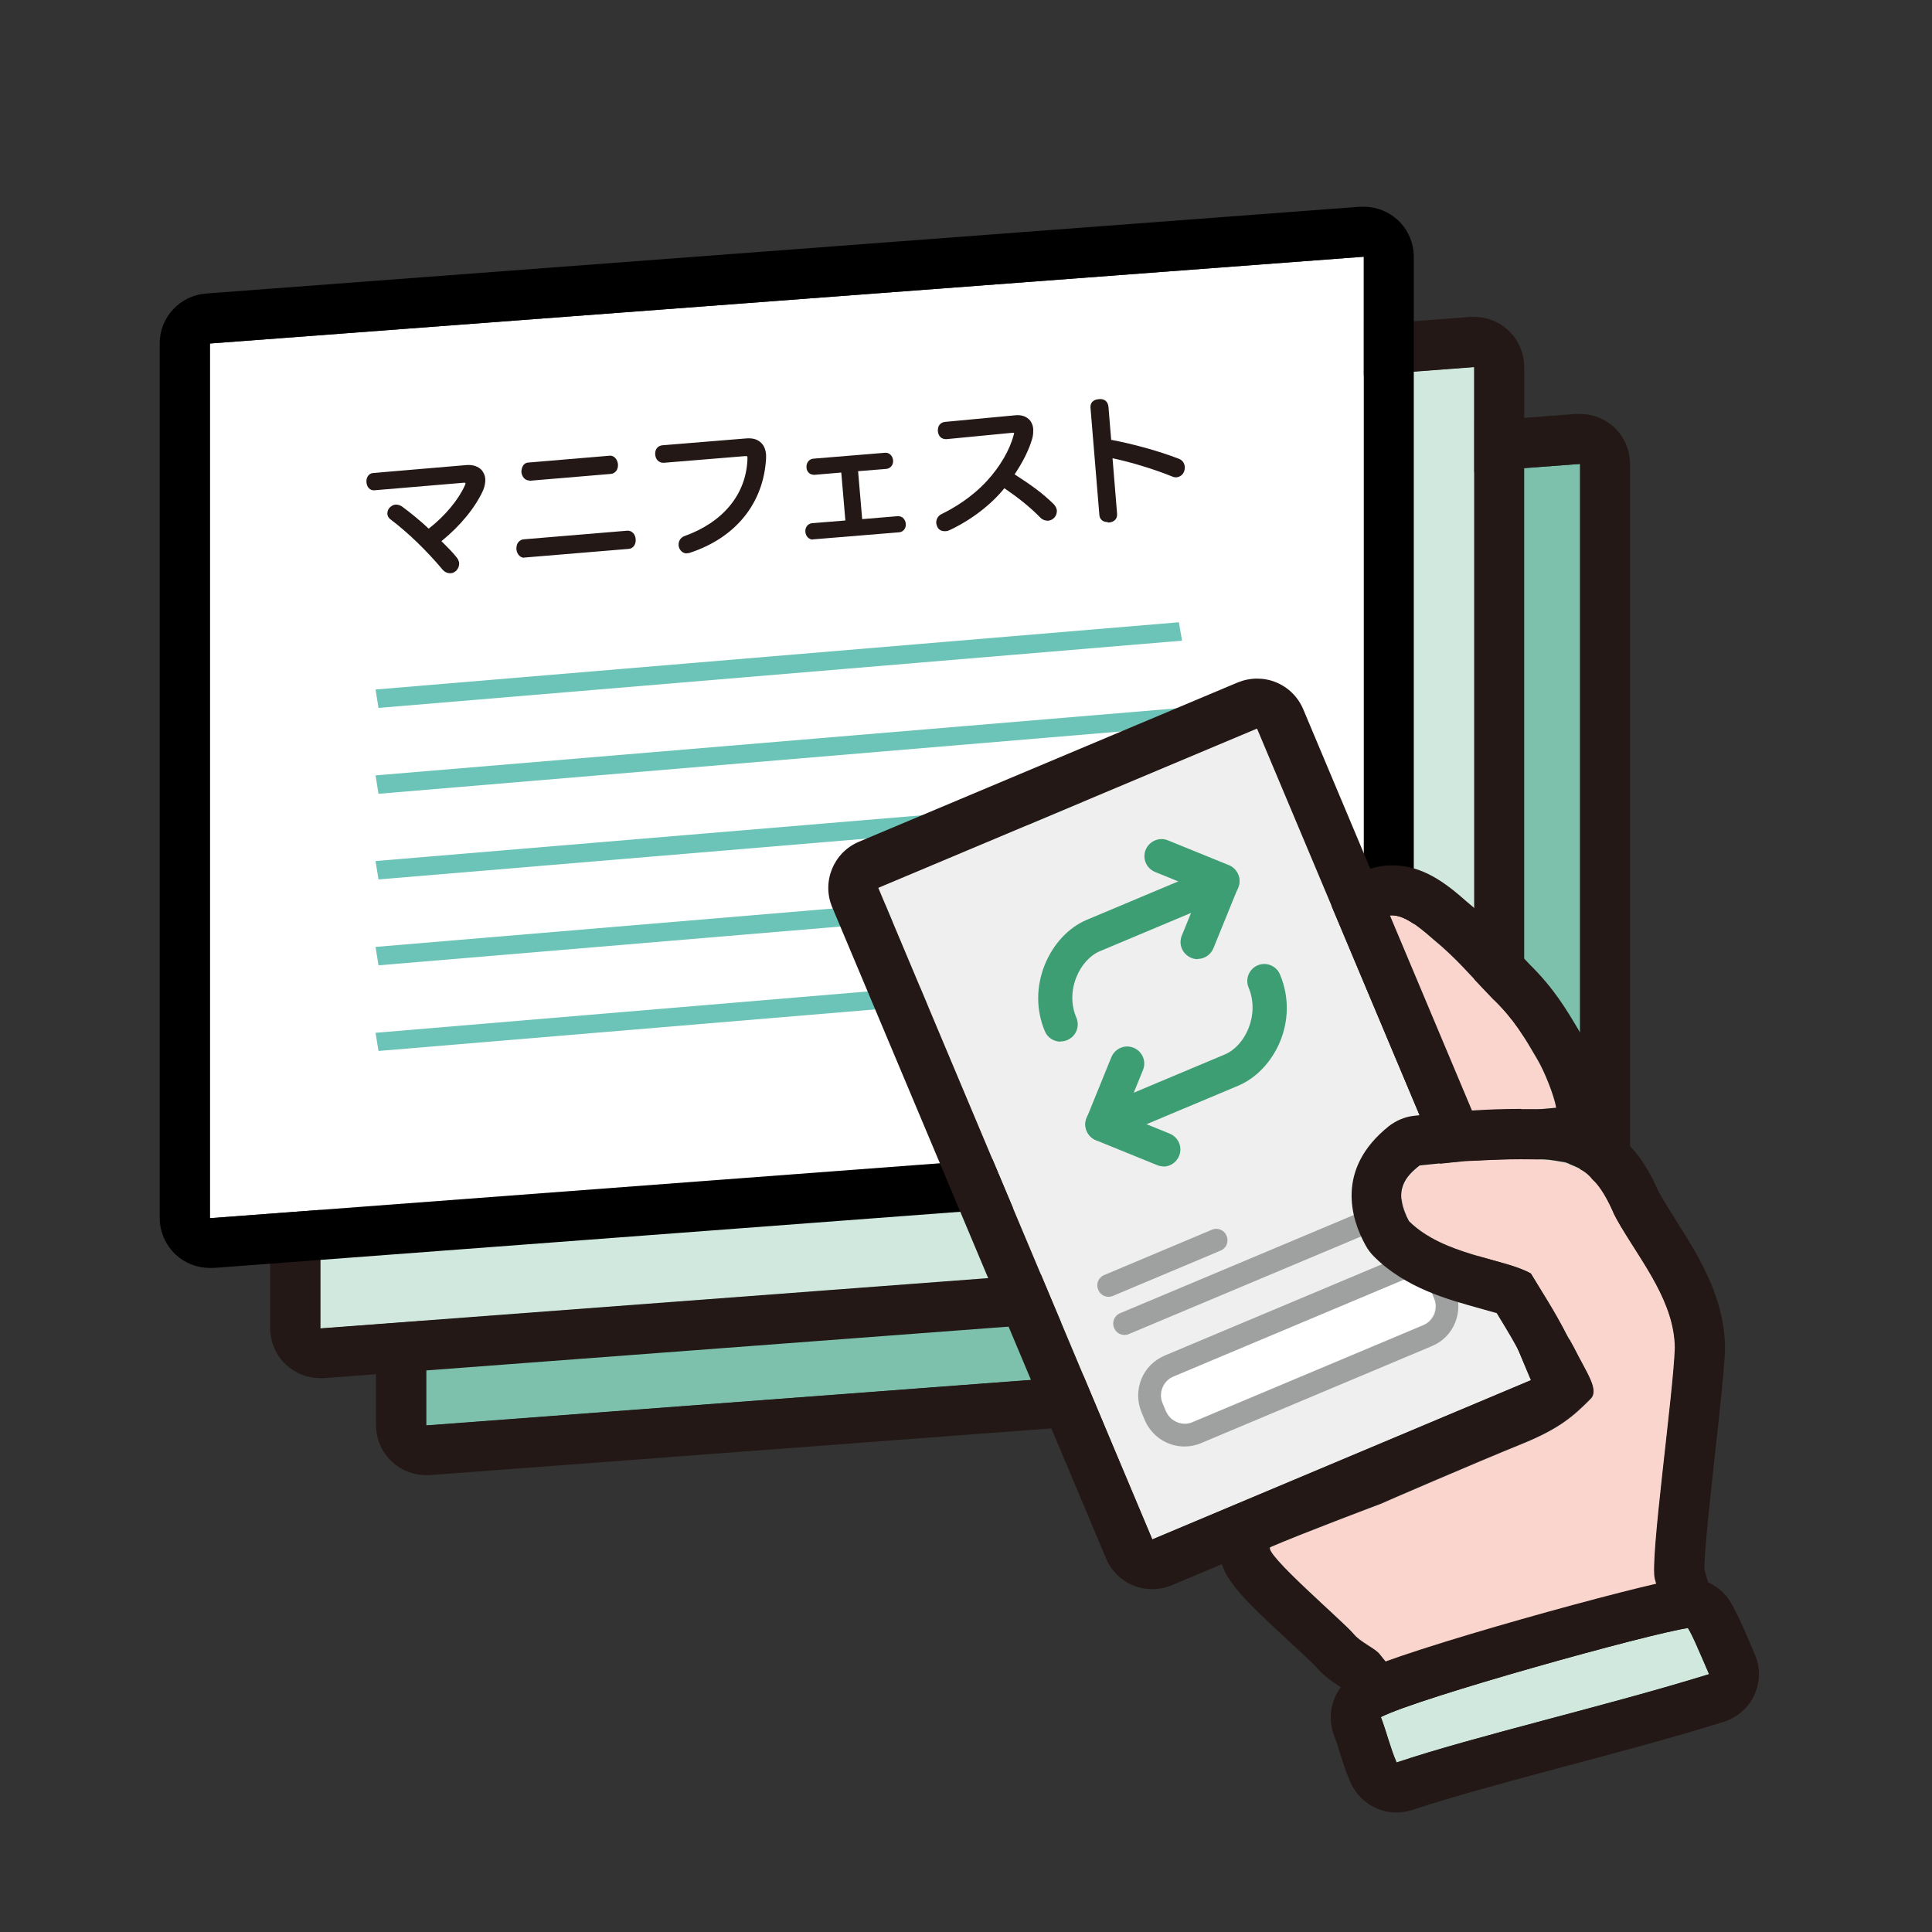 <?xml version="1.0" encoding="UTF-8"?><svg id="_レイヤー_1" xmlns="http://www.w3.org/2000/svg" xmlns:xlink="http://www.w3.org/1999/xlink" viewBox="0 0 85.04 85.04"><rect x="0" y="0" width="85.04" height="85.04" fill="#333333" stroke="none"/><defs><linearGradient id="_新規グラデーションスウォッチ_2" x1="16.53" y1="29.27" x2="52.03" y2="29.27" gradientUnits="userSpaceOnUse"><stop offset="0" stop-color="#6cc3b7"/><stop offset="1" stop-color="#6cc3b7"/></linearGradient><linearGradient id="_新規グラデーションスウォッチ_2-2" y1="33.05" y2="33.05" xlink:href="#_新規グラデーションスウォッチ_2"/><linearGradient id="_新規グラデーションスウォッチ_2-3" y1="36.83" y2="36.83" xlink:href="#_新規グラデーションスウォッチ_2"/><linearGradient id="_新規グラデーションスウォッチ_2-4" y1="40.6" y2="40.6" xlink:href="#_新規グラデーションスウォッチ_2"/><linearGradient id="_新規グラデーションスウォッチ_2-5" y1="44.38" y2="44.38" xlink:href="#_新規グラデーションスウォッチ_2"/></defs><polygon points="69.55 58.92 18.76 62.75 18.76 24.24 69.55 20.42 69.55 58.92" fill="#7dc1ad"/><path d="M69.55,20.42v38.5l-50.79,3.82V24.24l50.79-3.82M69.55,18.22c-.05,0-.11,0-.17,0l-50.79,3.82c-1.15.09-2.04,1.04-2.04,2.19v38.5c0,.61.26,1.2.7,1.61.41.38.94.59,1.5.59.05,0,.11,0,.17,0l50.79-3.82c1.15-.09,2.04-1.04,2.04-2.19V20.42c0-.61-.26-1.2-.7-1.61-.41-.38-.94-.59-1.5-.59h0Z" fill="#231815"/><polygon points="64.89 54.66 14.1 58.48 14.1 19.98 64.89 16.15 64.89 54.66" fill="#d1e8df"/><path d="M64.89,16.15v38.5l-50.79,3.82V19.98l50.79-3.82M64.89,13.95c-.05,0-.11,0-.17,0l-50.79,3.82c-1.15.09-2.04,1.04-2.04,2.19v38.5c0,.61.26,1.2.7,1.61.41.38.94.59,1.5.59.05,0,.11,0,.17,0l50.79-3.82c1.15-.09,2.04-1.04,2.04-2.19V16.15c0-.61-.26-1.2-.7-1.61-.41-.38-.94-.59-1.5-.59h0Z" fill="#231815"/><polygon points="60.03 49.8 9.24 53.62 9.24 15.12 60.03 11.3 60.03 49.8" fill="#fff"/><path d="M60.03,11.3v38.5l-50.79,3.82V15.12l50.79-3.82M60.03,9.1c-.05,0-.11,0-.17,0l-50.79,3.82c-1.15.09-2.04,1.04-2.04,2.19v38.5c0,.61.26,1.2.7,1.61.41.38.94.59,1.5.59.05,0,.11,0,.17,0l50.79-3.82c1.15-.09,2.04-1.04,2.04-2.19V11.3c0-.61-.26-1.2-.7-1.61-.41-.38-.94-.59-1.5-.59h0Z"/><polygon points="16.66 31.16 16.53 30.35 51.89 27.39 52.03 28.2 16.66 31.16" fill="url(#_新規グラデーションスウォッチ_2)"/><polygon points="16.66 34.94 16.53 34.13 51.89 31.17 52.03 31.97 16.66 34.94" fill="url(#_新規グラデーションスウォッチ_2-2)"/><polygon points="16.66 38.71 16.53 37.9 51.89 34.94 52.03 35.75 16.66 38.71" fill="url(#_新規グラデーションスウォッチ_2-3)"/><polygon points="16.66 42.49 16.53 41.68 51.89 38.71 52.03 39.52 16.66 42.49" fill="url(#_新規グラデーションスウォッチ_2-4)"/><polygon points="16.66 46.26 16.53 45.46 51.89 42.49 52.03 43.3 16.66 46.26" fill="url(#_新規グラデーションスウォッチ_2-5)"/><path d="M16.49,21.44c-.13.01-.22-.1-.23-.24-.01-.15.06-.27.18-.28l4.11-.35c.23-.02.43.04.55.18.07.09.12.19.13.31.01.13-.01.28-.09.44-.37.85-1.12,1.67-1.91,2.29.29.28.56.55.78.83.04.05.06.1.06.15,0,.1-.04.2-.11.26-.05.03-.09.06-.15.06-.08,0-.18-.03-.25-.12-.64-.78-1.47-1.6-2.29-2.21-.06-.05-.1-.11-.11-.17,0-.07.03-.14.09-.19.05-.05.1-.08.16-.08.07,0,.14.02.2.06.42.3.84.66,1.25,1.04.72-.54,1.4-1.29,1.71-2.02.03-.07.04-.13.04-.17,0-.1-.08-.14-.24-.13l-3.89.33Z" fill="#231815"/><path d="M19.8,25.23c-.12,0-.24-.06-.33-.17-.68-.81-1.5-1.61-2.27-2.19-.12-.09-.15-.19-.15-.26,0-.11.04-.22.13-.29.06-.06.14-.1.23-.11.09,0,.19.02.28.08.39.29.8.62,1.18.98.71-.55,1.31-1.27,1.59-1.9.03-.06.03-.1.03-.11,0,0-.02-.02-.1-.01l-3.9.33c-.2.02-.34-.13-.36-.35-.02-.22.11-.4.3-.41l4.11-.35c.28-.02.51.06.66.22.09.11.15.24.16.38.01.16-.02.32-.09.5-.34.76-1,1.57-1.84,2.25.25.25.49.48.69.74.05.07.08.14.09.22.01.13-.05.27-.15.36-.08.06-.15.09-.22.09-.01,0-.02,0-.03,0ZM17.44,22.45h0s-.05,0-.08.04c-.04.03-.06.07-.05.09,0,.03.03.06.06.08.78.59,1.62,1.4,2.31,2.23.05.06.1.07.14.08.03,0,.05-.01.08-.04.03-.03.07-.09.06-.15,0-.03,0-.05-.03-.09-.21-.26-.46-.51-.73-.77l-.15-.15.11-.09c.86-.67,1.54-1.48,1.88-2.24.06-.14.08-.26.07-.38,0-.09-.04-.17-.1-.24-.09-.11-.25-.15-.45-.14l-4.11.35c-.05,0-.08.08-.07.14,0,.04.03.12.09.12l3.89-.33c.1-.01.18,0,.24.04.08.04.12.11.13.2,0,.08-.02.17-.05.24-.31.71-.96,1.48-1.75,2.06l-.08.06-.08-.07c-.4-.38-.82-.73-1.23-1.03-.04-.02-.08-.04-.11-.04Z" fill="#231815"/><path d="M27.61,23.49c.15-.01.24.12.25.25.01.15-.06.29-.19.3l-4.57.38c-.13.01-.23-.12-.24-.26-.01-.13.06-.28.2-.29l4.56-.38ZM26.83,20.18c.14-.01.24.12.25.25.01.15-.06.28-.2.29l-3.56.3c-.14.01-.23-.11-.25-.25-.01-.13.06-.28.2-.29l3.56-.3Z" fill="#231815"/><path d="M23.07,24.55c-.07,0-.14-.03-.2-.08-.08-.07-.13-.18-.14-.3,0-.09.01-.19.06-.27.06-.09.15-.15.25-.16l4.56-.38c.23-.02.37.18.38.37.02.23-.11.42-.31.43l-4.57.38s-.02,0-.03,0ZM27.62,23.62l-4.56.38s-.04,0-.06.04c-.02.03-.03.07-.03.11,0,.05.03.1.06.13.02.02.04.02.05.02l4.57-.38c.07,0,.09-.1.08-.16,0-.06-.04-.14-.11-.14ZM23.3,21.15c-.09,0-.18-.04-.24-.11-.06-.07-.1-.16-.11-.26,0-.11.03-.23.09-.31.06-.07.13-.11.22-.11l3.56-.3c.21-.03.36.17.38.37.02.23-.11.41-.31.43l-3.56.3s-.02,0-.03,0ZM26.84,20.31l-3.56.3s-.03,0-.05.03c-.03.03-.04.08-.04.13,0,.04.02.09.04.11.03.03.05.03.07.03l3.56-.3c.06,0,.09-.08.08-.16,0-.06-.05-.15-.11-.14h0Z" fill="#231815"/><path d="M32.85,19.43c.29-.02.47.03.6.17.1.1.15.25.16.43,0,.05,0,.11,0,.17-.11,1.86-1.26,3.35-3.23,4.01-.04.02-.07.02-.11.03-.11,0-.2-.04-.24-.15,0-.03-.02-.07-.02-.1-.01-.12.05-.22.17-.27,1.71-.61,2.8-1.85,2.86-3.5,0-.03,0-.06,0-.09-.01-.16-.1-.19-.28-.18l-3.53.29c-.14.01-.23-.09-.24-.24-.01-.15.06-.26.2-.27l3.66-.3Z" fill="#231815"/><path d="M30.24,24.36c-.15,0-.27-.08-.34-.23-.02-.05-.03-.1-.03-.13-.01-.18.08-.33.25-.4,1.71-.61,2.72-1.84,2.78-3.38,0-.03,0-.05,0-.08,0-.06,0-.07-.15-.06l-3.53.29c-.1.01-.2-.03-.27-.1-.06-.06-.1-.15-.11-.26-.02-.22.11-.39.31-.41l3.67-.3c.32-.03.54.04.7.21.11.11.18.28.2.5,0,.06,0,.11,0,.17-.11,1.96-1.32,3.47-3.32,4.14-.04.02-.09.03-.14.03-.01,0-.02,0-.04,0ZM32.83,19.83c.13,0,.31.04.33.3,0,.04,0,.08,0,.12-.06,1.64-1.14,2.96-2.95,3.6-.06.02-.1.08-.09.14,0,.02,0,.05.02.07.02.04.05.07.11.06.02,0,.05,0,.07-.02,1.91-.64,3.05-2.07,3.16-3.91,0-.06,0-.11,0-.15-.01-.16-.06-.28-.13-.35-.07-.08-.19-.16-.5-.13l-3.66.3c-.09,0-.08.12-.08.14,0,.05.02.08.04.11.01.01.03.03.07.02l3.53-.29s.05,0,.08,0Z" fill="#231815"/><path d="M39.53,22.84c.13-.01.22.1.23.22s-.06.24-.19.25l-3.77.31c-.13.01-.21-.09-.22-.21-.01-.12.05-.24.18-.25l1.59-.13-.2-2.36-1.3.11c-.12.01-.21-.09-.22-.21s.06-.24.18-.25l3.16-.26c.13-.01.22.1.23.22.01.12-.06.23-.19.24l-1.37.11.2,2.36,1.68-.14Z" fill="#231815"/><path d="M35.78,23.75c-.17,0-.31-.14-.33-.33-.02-.21.11-.37.29-.39l1.47-.12-.18-2.11-1.18.1c-.08,0-.17-.02-.23-.07-.07-.06-.12-.15-.12-.25-.02-.2.11-.37.29-.39l3.16-.26c.19-.02.34.13.36.33.02.2-.11.36-.3.38l-1.24.1.18,2.11,1.56-.13c.09,0,.17.02.23.07.07.06.12.16.13.26.02.2-.11.37-.3.38l-3.77.31s-.02,0-.03,0ZM37.27,20.52l.22,2.61-1.72.14c-.06,0-.07.09-.07.12,0,.01,0,.1.08.1l3.77-.31c.06,0,.08-.08.07-.11,0-.04-.02-.07-.04-.09-.01-.01-.03-.02-.05-.01h0l-1.81.15-.22-2.61,1.49-.12c.08,0,.07-.1.07-.11,0-.01-.01-.1-.09-.1l-3.16.26s-.07.06-.07.12c0,.03.02.06.04.08.01.01.03.01.05.01l1.43-.12Z" fill="#231815"/><path d="M41.64,19.2c-.15.01-.23-.08-.25-.25-.01-.15.06-.25.2-.26l3.08-.29c.26-.02.44.05.56.2.06.08.09.18.1.3,0,.1,0,.23-.04.36-.16.56-.45,1.1-.83,1.66.72.47,1.25.82,1.81,1.37.06.06.1.13.1.21s-.02.14-.06.2c-.05.07-.13.1-.2.11-.08,0-.16-.02-.23-.08-.5-.51-1.01-.92-1.73-1.39-.61.79-1.51,1.46-2.42,1.89-.05.02-.09.04-.14.04-.1,0-.19-.03-.24-.13-.01-.03-.02-.06-.03-.1,0-.11.05-.22.16-.28.71-.34,1.44-.84,2.04-1.49.58-.63,1.03-1.38,1.21-2.08.01-.06.02-.1.02-.14,0-.09-.08-.13-.23-.12l-2.89.28Z" fill="#231815"/><path d="M41.57,23.38c-.15,0-.27-.08-.32-.21-.02-.04-.03-.09-.04-.14-.01-.17.08-.33.23-.4.53-.26,1.32-.72,2-1.46.58-.63,1.01-1.37,1.18-2.03,0-.02.02-.07.02-.09,0,0-.03,0-.09,0l-2.89.28c-.22.01-.36-.13-.38-.36,0-.11.02-.21.08-.28.06-.07.14-.11.24-.12l3.08-.29c.29-.03.51.05.67.24.08.12.12.23.13.37,0,.11,0,.25-.04.4-.14.49-.39,1-.78,1.59.71.46,1.2.8,1.72,1.31.08.09.13.18.14.28,0,.1-.02.2-.09.29-.07.09-.18.15-.29.16-.12,0-.23-.03-.32-.11-.48-.49-.97-.88-1.61-1.32-.58.72-1.45,1.39-2.4,1.84-.07.03-.13.05-.19.05-.01,0-.02,0-.04,0ZM44.58,18.8c.25,0,.3.14.31.23,0,.06,0,.12-.02.18-.18.7-.63,1.48-1.24,2.14-.71.77-1.52,1.25-2.08,1.52-.07.03-.09.1-.09.15,0,.02,0,.04.01.06.02.04.04.07.11.06.03,0,.06-.01.1-.03.95-.45,1.82-1.12,2.38-1.85l.07-.09.1.06c.71.47,1.23.89,1.75,1.41.04.04.09.04.13.04.05,0,.09-.03.12-.06.03-.04.04-.08.04-.11,0-.04-.03-.09-.07-.13-.53-.52-1.03-.86-1.79-1.35l-.11-.07.07-.11c.42-.61.68-1.13.82-1.62.03-.12.04-.23.03-.31,0-.09-.03-.16-.08-.24-.06-.07-.17-.17-.45-.14l-3.08.29s-.05.01-.07.03c-.02.02-.03.05-.02.1.01.14.08.14.11.13l2.89-.28s.04,0,.06,0Z" fill="#231815"/><path d="M49.06,22.6c.01.16-.1.24-.25.25-.16.01-.27-.04-.29-.21l-.39-4.71c-.01-.16.08-.24.25-.25.15-.01.27.04.29.21l.13,1.56c.94.17,2.1.48,3.05.84.12.04.18.13.18.24,0,.04,0,.09-.01.14-.03.11-.12.19-.23.2-.04,0-.09,0-.13-.02-.83-.34-1.91-.67-2.82-.85l.22,2.6Z" fill="#231815"/><path d="M48.76,22.98c-.09,0-.17-.02-.23-.06-.06-.04-.13-.12-.14-.26l-.39-4.71c-.01-.15.05-.24.1-.28.06-.06.15-.09.27-.1.24-.03.4.11.42.33l.12,1.46c.96.18,2.09.49,2.97.83.16.06.25.18.27.35,0,.06,0,.12-.02.18-.04.16-.18.27-.34.29-.05,0-.11,0-.18-.03-.81-.33-1.8-.63-2.64-.81l.2,2.44c.02.22-.12.37-.36.39-.02,0-.04,0-.05,0ZM48.42,17.81s-.02,0-.03,0c-.14.01-.14.07-.13.12l.39,4.71c0,.05.01.1.15.09.14-.01.14-.08.13-.12l-.23-2.77.16.03c.88.18,1.97.51,2.84.86.02,0,.05.01.07.01.05,0,.1-.05.12-.1,0-.03.01-.06,0-.09,0-.07-.04-.11-.1-.13-.9-.34-2.06-.66-3.02-.83l-.09-.02-.14-1.65s0-.1-.12-.1Z" fill="#231815"/><path d="M65.76,44.01c.91.89,1.33,1.63,1.91,2.62.32.54.74,1.6.83,2.13-1.22.11-1.3.12-2.34.18s-1.28.03-2.3.04c-.54-1.59-1.34-3.77-1.65-4.96-.33-.77-1.23-2.8-1.5-3.58.65-.36,1.25-.09,2.36.9,1,.82,1.6,1.55,2.27,2.24l.41.43Z" fill="#f9d5ce"/><path d="M61.27,40.29c.48,0,1.01.34,1.81,1.05,1,.82,1.6,1.55,2.27,2.24l.41.43c.91.89,1.33,1.63,1.91,2.62.32.54.74,1.6.83,2.13-1.22.11-1.3.12-2.34.18-.62.03-.97.04-1.39.04-.1,0-.19,0-.3,0-.18,0-.37,0-.61,0-.54-1.59-1.34-3.77-1.65-4.96-.33-.77-1.23-2.8-1.5-3.58.18-.1.36-.15.55-.15M61.27,38.09h0c-.56,0-1.1.15-1.62.43-.93.52-1.36,1.63-1.01,2.63.21.61.66,1.67,1.2,2.9.11.26.22.5.3.69.26.96.74,2.32,1.2,3.63.16.46.32.91.46,1.32.3.89,1.14,1.49,2.08,1.49h.02c.23,0,.42,0,.59,0h.16s.14,0,.14,0c.43,0,.82,0,1.51-.04,1-.05,1.18-.07,2.17-.16l.24-.02c.61-.06,1.16-.36,1.54-.84.37-.48.53-1.09.44-1.69-.14-.88-.68-2.19-1.1-2.91l-.08-.14c-.57-.96-1.11-1.87-2.16-2.91l-.39-.41c-.14-.15-.28-.3-.42-.45-.53-.57-1.13-1.22-2-1.94-.87-.77-1.9-1.58-3.24-1.58h0Z" fill="#231815"/><rect x="43.98" y="34.36" width="18.08" height="31.11" transform="translate(-15.2 24.46) rotate(-22.81)" fill="#efefef"/><path d="M55.33,32.07l12.06,28.68-16.67,7.01-12.06-28.68,16.67-7.01M55.33,29.87c-.29,0-.58.06-.85.17l-16.67,7.01c-1.12.47-1.65,1.76-1.18,2.88l12.06,28.68c.23.54.66.96,1.2,1.18.27.11.55.16.83.16s.58-.06.85-.17l16.67-7.01c1.12-.47,1.65-1.76,1.18-2.88l-12.06-28.68c-.23-.54-.66-.96-1.2-1.18-.27-.11-.55-.16-.83-.16h0Z" fill="#231815"/><path d="M48.8,57.08c-.2,0-.38-.11-.46-.31-.11-.25.01-.55.27-.65l4.73-1.99c.26-.11.55.01.65.27.11.25-.01.55-.27.65l-4.73,1.99c-.06.03-.13.04-.19.04Z" fill="#9fa0a0"/><path d="M49.5,58.76c-.2,0-.38-.11-.46-.31-.11-.25.01-.55.27-.65l11.97-5.03c.25-.11.55.01.65.27.11.25-.01.55-.27.65l-11.97,5.03c-.06.03-.13.04-.19.04Z" fill="#9fa0a0"/><rect x="56.06" y="53.05" width="2.17" height="12.8" rx=".89" ry=".89" transform="translate(24.49 135.18) rotate(-112.81)" fill="#fff"/><path d="M62.15,56.25c.35,0,.68.21.83.55l.15.36c.19.45-.02.98-.48,1.17l-10.16,4.27c-.11.05-.23.07-.34.07-.35,0-.68-.21-.83-.55l-.15-.36c-.19-.45.02-.98.48-1.17l10.16-4.27c.11-.05.23-.07.34-.07M62.15,55.25h0c-.25,0-.5.05-.73.15l-10.16,4.27c-.46.2-.83.56-1.02,1.03-.19.47-.19.98,0,1.45l.15.36c.3.7.98,1.16,1.75,1.16.25,0,.5-.05.73-.15l10.16-4.27c.47-.2.83-.56,1.02-1.03.19-.47.19-.98,0-1.45l-.15-.36c-.3-.7-.98-1.16-1.75-1.16h0Z" fill="#9fa0a0"/><path d="M71.38,54.04c-.13-.21-.25-.42-.35-.63,0,0,0-.01,0-.01-.25-.57-.57-1.16-.93-1.48-.36-.48-.95-.61-1.05-.69l-.14-.05c-.75-.14-.78-.14-1.46-.15-1.47-.02-2.28.06-2.98.08l-1.96.2c-.59.47-1.21,1.09-.47,2.45,1.52,1.51,4.2,1.64,5.35,2.3,1.33,2.16,1.07,1.78,1.89,3.25.57,1.14,1.12,1.87.74,2.26-.77.78-1.4,1.33-3.06,2-2,.81-6.16,2.61-6.17,2.62,0,0-3.41,1.28-4.87,1.91-.34.25,3.25,3.31,3.68,3.84.27.33.93.62,1.12.86.41.5.8,1,1.13,1.53,2.95-1.02,9.16-2.75,11.49-3.26-.16-.45-.32-.97-.48-1.56-.23-.8.8-8.09.88-10.17-.03-1.98-1.4-3.69-2.35-5.3h0Z" fill="#f9d5ce"/><path d="M66.96,51.01c.15,0,.31,0,.48,0,.68.02.71.02,1.46.15l.14.05c.1.08.69.2,1.05.69.36.32.68.91.93,1.48,0,0,0,0,0,.01.11.21.23.42.35.64h0c.96,1.61,2.33,3.32,2.35,5.3-.07,2.08-1.11,9.37-.88,10.17.16.59.32,1.1.48,1.56-2.33.51-8.54,2.24-11.49,3.26-.33-.53-.73-1.04-1.13-1.53-.19-.23-.85-.52-1.12-.86-.44-.54-4.03-3.59-3.68-3.84,1.46-.63,4.87-1.91,4.87-1.91,0-.02,4.17-1.81,6.17-2.62,1.66-.67,2.29-1.22,3.06-2,.39-.39-.17-1.13-.74-2.26-.81-1.46-.56-1.09-1.89-3.25-1.15-.66-3.83-.79-5.35-2.3-.74-1.35-.13-1.98.47-2.45l1.96-.2c.62-.02,1.33-.08,2.5-.08M66.96,48.81c-.85,0-1.48.03-1.98.06-.21.01-.4.02-.59.03-.05,0-.11,0-.16.01l-1.96.2c-.42.04-.82.21-1.15.47-2.34,1.88-1.65,4.08-1.02,5.22.1.19.23.36.38.51,1.38,1.38,3.25,1.89,4.62,2.27.24.07.54.15.78.22.63,1.03.73,1.22,1.01,1.73.11.2.24.44.43.79.08.16.16.31.24.46-.34.24-.77.46-1.45.74-3.48,1.41-5.24,2.13-6.18,2.62-.48.18-3.5,1.32-4.9,1.92-.15.07-.3.15-.43.25-.54.4-.88,1.02-.92,1.69-.08,1.34.83,2.18,3.24,4.41.37.34.87.81.99.94.34.42.8.71,1.13.93.03.02.06.04.09.06.3.36.59.75.84,1.14.41.66,1.12,1.04,1.87,1.04.24,0,.48-.04.72-.12,2.86-.99,8.95-2.69,11.24-3.19.62-.13,1.15-.53,1.46-1.08.31-.55.36-1.21.15-1.81-.14-.39-.27-.8-.39-1.24-.01-.74.28-3.35.47-5.1.21-1.87.4-3.63.44-4.57,0-.04,0-.07,0-.11-.03-2.23-1.19-4.05-2.12-5.52-.19-.3-.37-.59-.54-.87-.09-.15-.17-.29-.25-.43-.41-.92-.82-1.58-1.3-2.06-.6-.71-1.33-1.02-1.67-1.16-.07-.04-.15-.07-.23-.1l-.14-.05c-.12-.05-.25-.08-.37-.1-.87-.16-1.02-.17-1.81-.19-.2,0-.37,0-.53,0h0Z" fill="#231815"/><path d="M74.71,72.5c.18.4.37.85.5,1.15,0,0,0,.01.02.04-4.51,1.4-10.35,2.74-13.76,3.89-.02-.04-.02-.06-.02-.06-.23-.52-.43-1.33-.67-1.94,1.63-.84,11.79-3.67,13.52-3.92.07.1.24.44.41.83Z" fill="#d1e8df"/><path d="M74.3,71.67c.07.1.24.44.41.83.18.4.37.85.5,1.15,0,0,0,.01.02.04-4.51,1.4-10.35,2.74-13.76,3.89-.02-.04-.02-.06-.02-.06-.23-.52-.44-1.33-.67-1.94,1.63-.84,11.79-3.67,13.52-3.92M74.3,69.47c-.1,0-.21,0-.32.02-1.74.25-12.24,3.13-14.21,4.14-1,.51-1.45,1.7-1.05,2.75.09.24.18.51.26.78.13.42.27.86.44,1.24.35.85,1.17,1.38,2.05,1.38.23,0,.46-.04.69-.11,1.73-.58,4.16-1.23,6.73-1.92,2.36-.63,4.81-1.28,6.98-1.96.6-.19,1.09-.62,1.35-1.18.26-.57.27-1.22.02-1.79-.14-.33-.34-.81-.53-1.23-.34-.74-.49-1.01-.63-1.21-.42-.58-1.08-.92-1.79-.92h0Z" fill="#231815"/><path d="M52.71,42.22c-.09,0-.19-.02-.28-.06-.38-.16-.57-.59-.41-.98l.81-1.99-1.99-.81c-.38-.16-.57-.59-.41-.98.16-.38.6-.57.98-.41l2.68,1.09c.38.16.57.59.41.98l-1.09,2.68c-.12.29-.4.47-.69.47Z" fill="#3e9e73"/><path d="M46.68,45.85c-.29,0-.57-.17-.69-.46-.39-.93-.39-1.97,0-2.93.37-.91,1.04-1.63,1.84-1.97l5.69-2.39c.38-.16.82.02.98.4.16.38-.02.82-.4.98l-5.69,2.39c-.43.18-.82.61-1.03,1.14-.24.59-.24,1.23,0,1.79.16.38-.02.82-.4.98-.09.04-.19.06-.29.06Z" fill="#3e9e73"/><path d="M51.2,51.34c-.09,0-.19-.02-.28-.06l-2.68-1.09c-.38-.16-.57-.59-.41-.98l1.09-2.68c.16-.38.59-.57.98-.41.38.16.57.59.41.98l-.81,1.99,1.99.81c.38.16.57.59.41.98-.12.29-.4.47-.69.47Z" fill="#3e9e73"/><path d="M48.52,50.24c-.29,0-.57-.17-.69-.46-.16-.38.02-.82.4-.98l5.69-2.39c.89-.38,1.54-1.74,1.04-2.94-.16-.38.02-.82.4-.98.38-.16.82.02.98.4.87,2.07-.27,4.24-1.84,4.9l-5.69,2.39c-.09.04-.19.06-.29.06Z" fill="#3e9e73"/></svg>